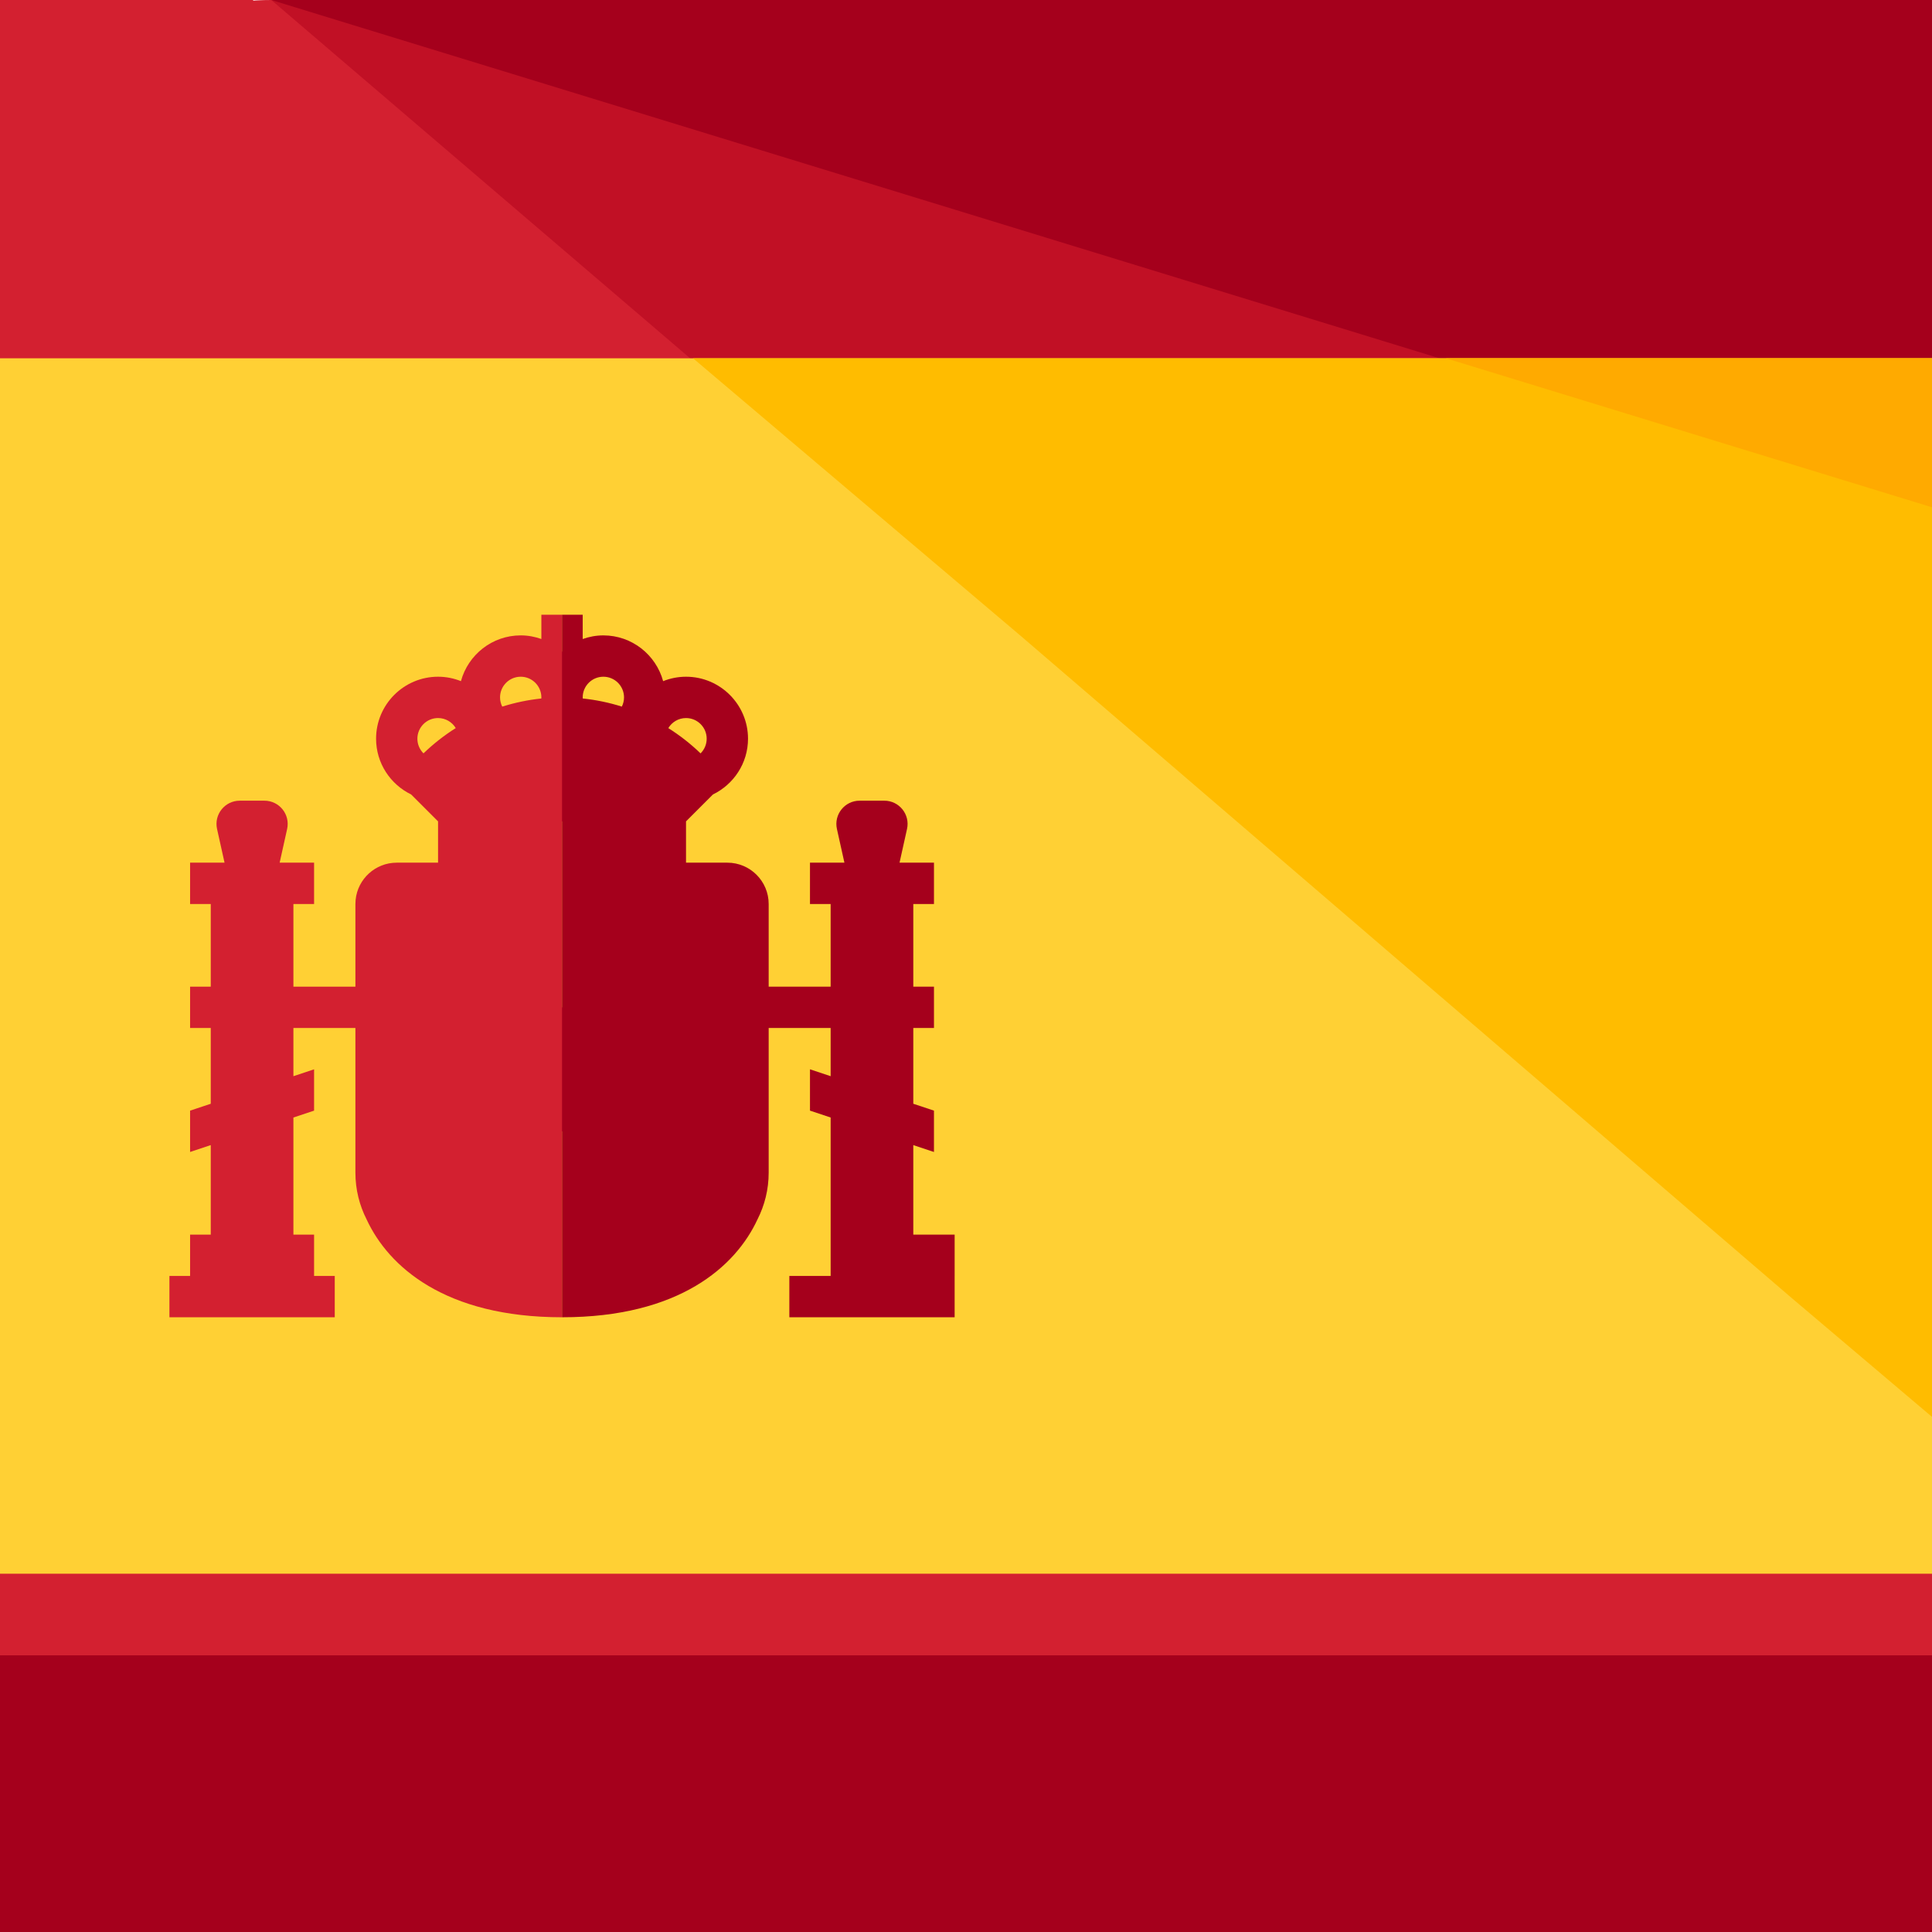 <svg viewBox="0 0 550 550" xmlns:xlink="http://www.w3.org/1999/xlink" height="550" width="550" xmlns="http://www.w3.org/2000/svg" id="a">
  <defs>
    <clipPath id="b">
      <rect fill="none" height="550" width="550"></rect>
    </clipPath>
  </defs>
  <g clip-path="url(#b)">
    <path fill="#d32030" d="M-.235,366.667v104.577c0,43.897,34.859,78.756,77.465,78.756h645.54c42.606,0,77.465-34.859,77.465-78.756v-104.577H-.235Z"></path>
    <path fill="#c11025" d="M722.77,550c42.606,0,77.465-34.859,77.465-78.756v-104.577h-291.784l214.319,183.333Z"></path>
    <path fill="#d32030" d="M722.77,0H77.23C34.624,0-.235,34.859-.235,78.756v104.577h800.47v-104.577C800.235,34.859,765.376,0,722.77,0Z"></path>
    <path fill="#c11025" d="M722.77,0H77.23l214.319,183.333h508.685v-104.577C800.234,34.859,765.375,0,722.769,0h0Z"></path>
    <path fill="#a5001c" d="M722.77,0H77.23l597.77,183.333h125.235v-104.577C800.235,34.859,765.376,0,722.77,0Z"></path>
    <path fill="#ffd034" d="M-.235,101.995v346.009h800.47V101.995H-.235Z"></path>
    <path fill="#ffbc00" d="M290.258,180.751l219.484,188.498,92.958,78.756h197.535V101.995H197.3l92.958,78.756Z"></path>
    <path fill="#fa0" d="M411.62,101.995l256.925,78.756,131.69,40.023v-118.779h-388.615Z"></path>
    <path fill="#a5001c" d="M800.235,471.244c0,43.897-34.859,78.756-77.465,78.756H77.23C34.624,550-.235,515.141-.235,471.244"></path>
    <rect fill="#d32030" height="91.667" width="72.3" x="-.235"></rect>
    <rect fill="#a5001c" height="78.756" width="78.756" y="471.244" x="-.235"></rect>
    <path fill="#d32030" d="M159.999,304.413v29.415c0,.039.003.077.003.116v-29.531h-.003Z"></path>
    <path fill="#d32030" d="M160,322.062c9.747,0,17.647-7.907,17.647-17.649s-7.898-17.645-17.645-17.646v-52.939h5.878v-11.739c0-.009.001-.018.001-.027s-.001-.018-.001-.027v-11.739h0v-11.737c0-.01.001-.019.001-.029,0-5.207-2.28-9.881-5.88-13.115v-.006s-.002.002-.003.003c0,0,0,0-.001-.001v-10.413h-5.883v6.912c-1.842-.654-3.817-1.029-5.881-1.029-8.129,0-14.976,5.532-17.015,13.028-2.018-.805-4.213-1.262-6.516-1.261-9.729,0-17.642,7.913-17.642,17.647,0,6.983,4.087,13.016,9.986,15.875l7.656,7.656v11.759h-11.759c-6.096,0-11.104,4.633-11.706,10.563-.04.396-.061.797-.061,1.203v23.531h-17.648v-23.532h5.884v-11.765h-9.804l2.131-9.59c.918-4.131-2.226-8.057-6.462-8.057h-7.029c-4.235,0-7.378,3.925-6.461,8.057l2.131,9.59h-9.805v11.765h5.883v23.532h-5.883v11.764h5.883v21.571l-5.883,1.961v11.765l5.883-1.961v25.492h-5.883v11.76h-5.883v11.764h47.063v-11.764h-5.883v-11.76h-5.884v-33.335l5.884-1.961v-11.765l-5.884,1.961v-13.728h17.648v11.767h0v29.415c0,4.809,1.161,9.344,3.208,13.351,6.192,13.351,22.246,27.82,55.614,27.82h.003v-41.056c0-.039-.003-.077-.003-.116v-11.766s0,0,0,0ZM148.234,192.649c3.246,0,5.881,2.636,5.882,5.882h0v.01c0,.102-.01.202-.015.304-3.794.396-7.518,1.181-11.124,2.313-.396-.792-.625-1.682-.625-2.627,0-3.246,2.636-5.882,5.883-5.882ZM124.703,204.413c2.14,0,4.009,1.149,5.038,2.859-3.278,2.062-6.354,4.47-9.18,7.196-1.073-1.066-1.74-2.542-1.74-4.173,0-3.247,2.642-5.882,5.882-5.882Z"></path>
    <path fill="#a5001c" d="M259.999,351.474v-25.491l5.881,1.96v-11.765l-5.881-1.96v-21.572h5.884v-11.764h-5.884v-23.532h5.884v-11.765h-9.805l2.131-9.591c.923-4.131-2.226-8.057-6.463-8.057h-7.028c-4.23,0-7.38,3.925-6.463,8.057l2.132,9.591h-9.802v11.765h5.883v23.532h-17.643v-23.532c0-6.494-5.271-11.765-11.764-11.765h-11.766v-11.759h0l7.657-7.656c5.901-2.859,9.992-8.892,9.992-15.875,0-9.727-7.92-17.647-17.649-17.646-2.302,0-4.497.456-6.516,1.262-2.038-7.492-8.88-13.028-17.014-13.028-2.067,0-4.042.375-5.884,1.034v-6.918h-5.883v35.297h.004v164.703c33.397,0,49.45-14.493,55.631-27.852,2.037-4,3.193-8.523,3.193-13.32v-29.415h0v-11.767h17.643v13.728l-5.883-1.961v11.765l5.883,1.961v45.095h-11.76v11.764h47.055v-11.764h.002v-11.76h-11.766ZM177.024,201.153c-3.607-1.133-7.331-1.913-11.126-2.309-.005-.104-.016-.207-.016-.313,0-3.246,2.636-5.882,5.882-5.882,3.247,0,5.882,2.636,5.882,5.882,0,.943-.228,1.832-.623,2.622ZM195.295,204.414c3.247,0,5.882,2.635,5.882,5.882,0,1.633-.667,3.11-1.741,4.176-2.826-2.727-5.905-5.131-9.182-7.194,1.028-1.713,2.899-2.864,5.041-2.864Z"></path>
  </g>
</svg>